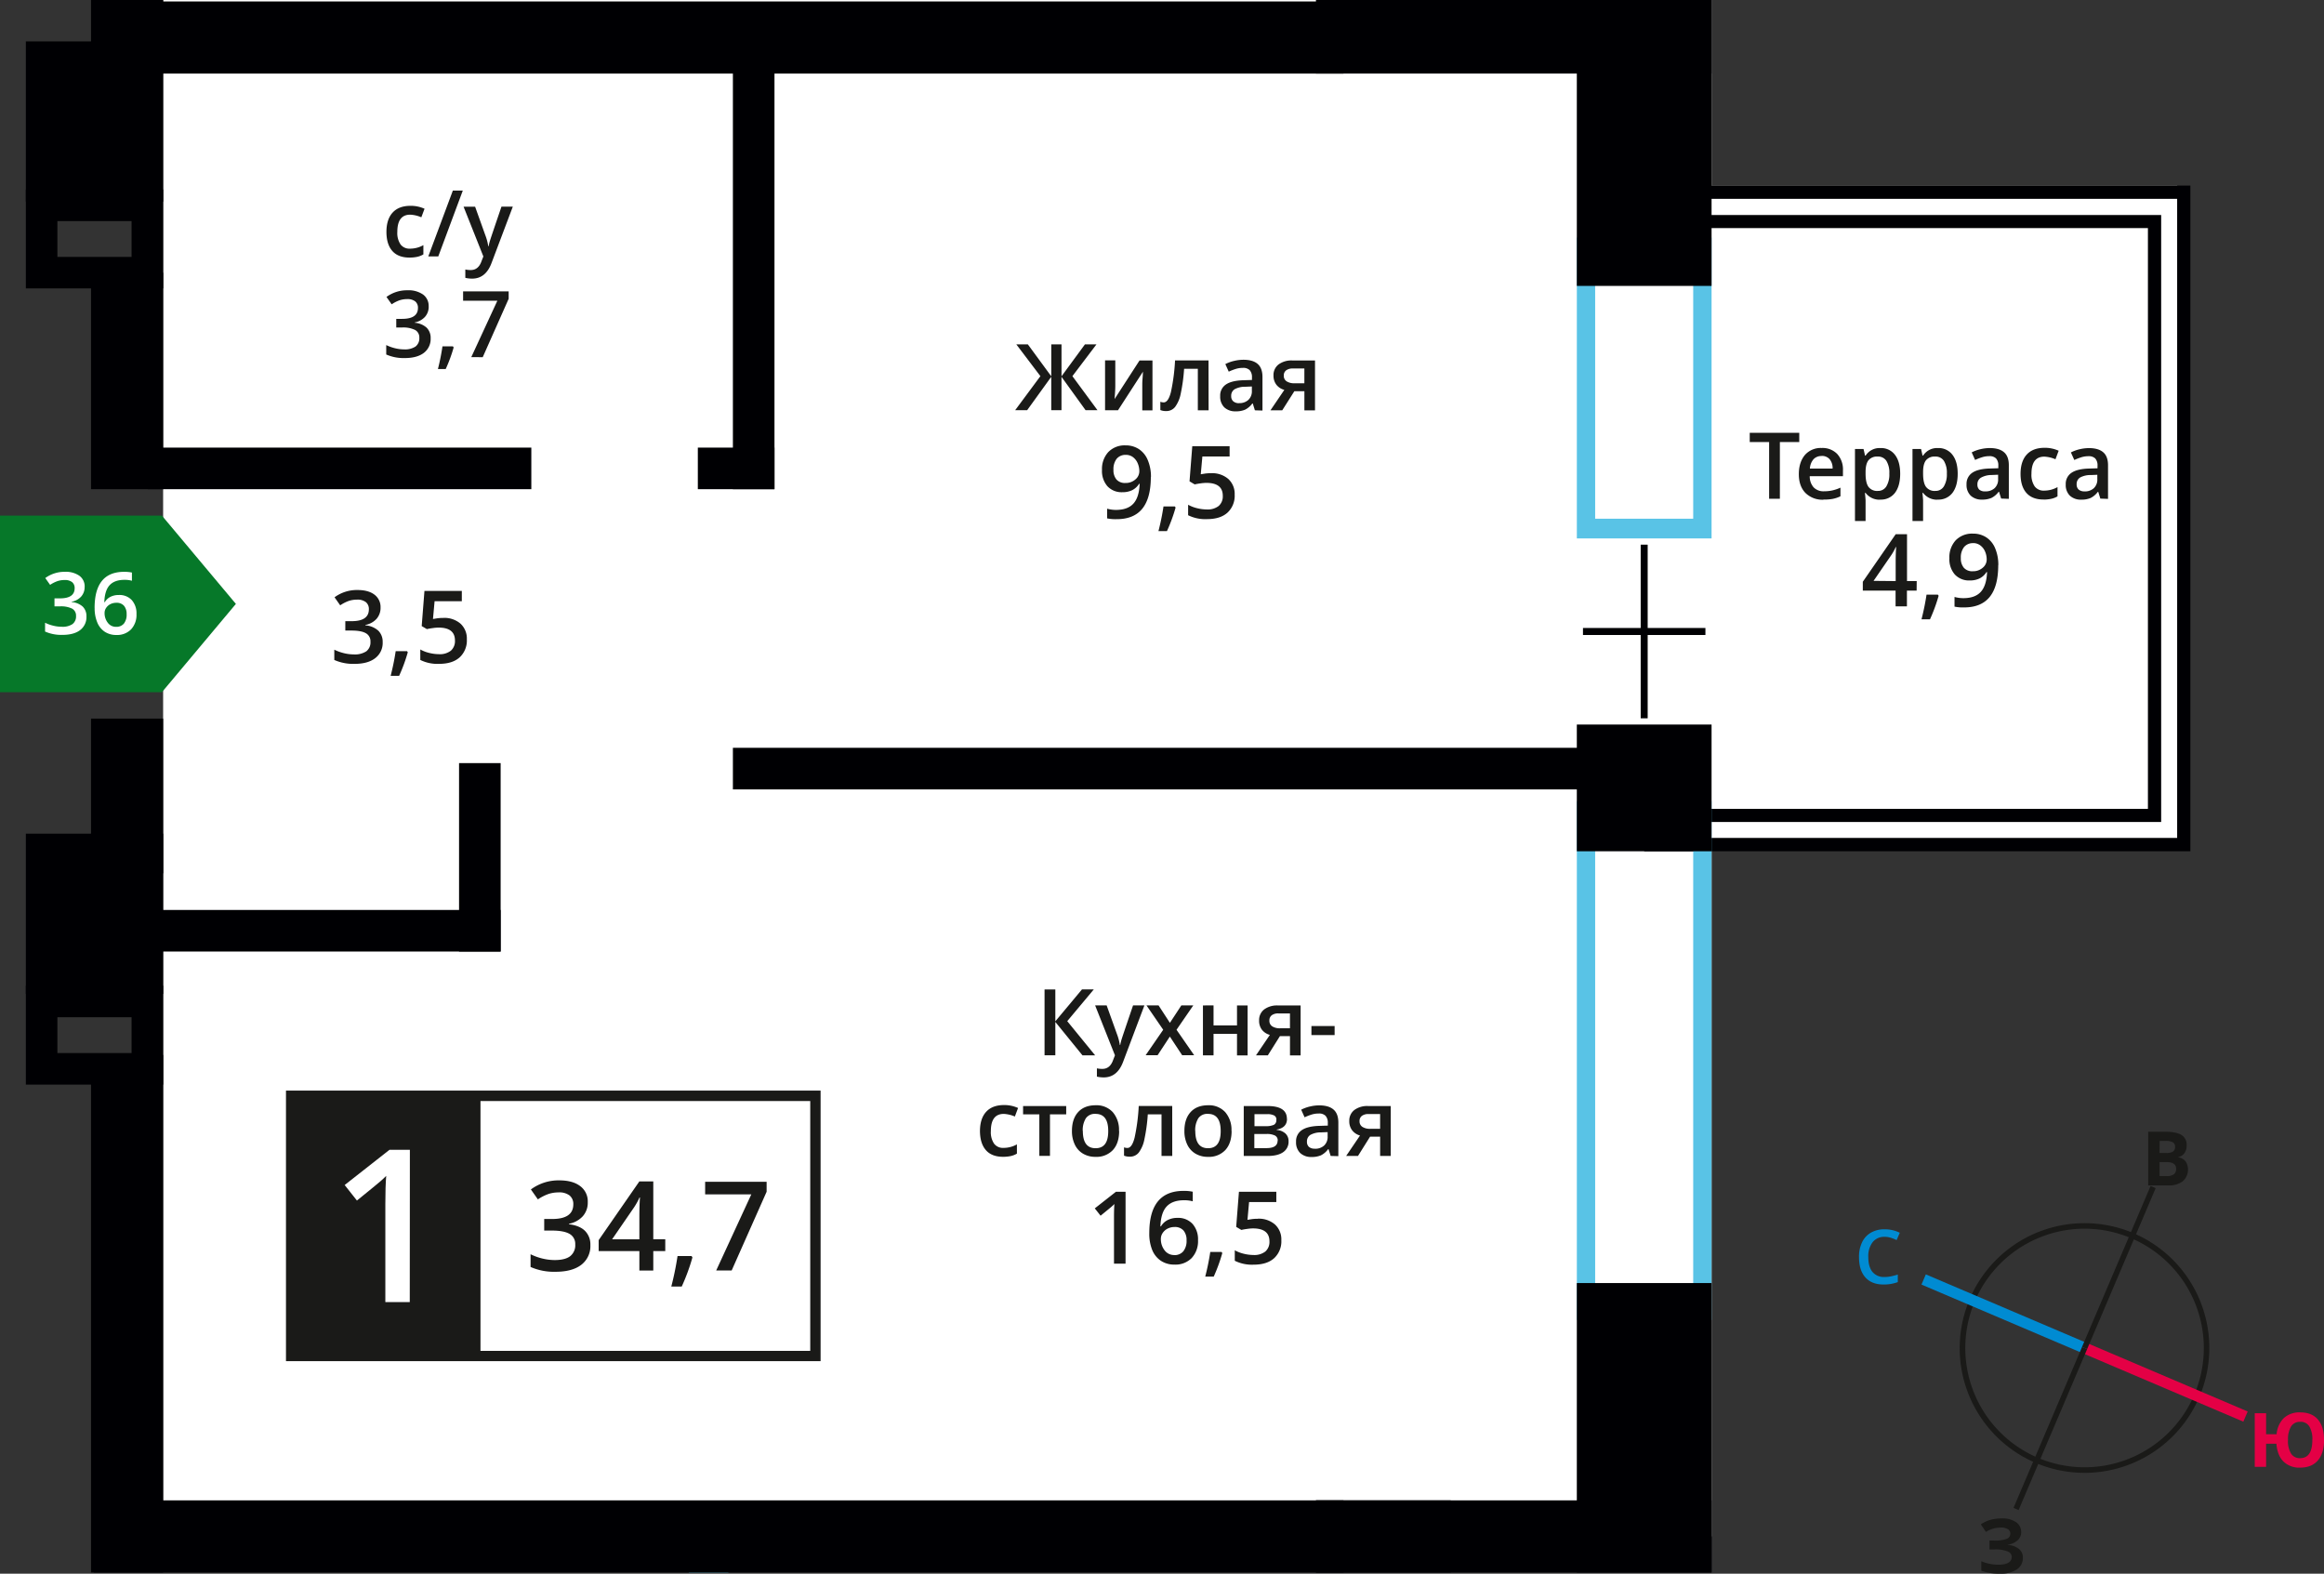 <svg xmlns="http://www.w3.org/2000/svg" viewBox="0 0 1024 693.32"><rect x="0" y="0" width="1024" height="693.32" fill="#333333" stroke="none"/><title>P17_s2_f1_36</title><polygon points="71.88 0 754.15 0 754.15 81.82 959.33 81.82 959.33 369.25 754.15 369.25 754.15 676.9 71.88 676.9 71.88 0" style="fill:#fff;fill-rule:evenodd"/><path d="M278.63-25.35H62.46v7.12H291.54V-299.87H62.46v7.12h222v267.4Zm-222-5.79h222V-287h-222v-18.71H297.33V-12.44H56.67Z" transform="translate(667.79 387.48)" style="fill:#000003;fill-rule:evenodd"/><rect x="303.49" y="676.9" width="17.46" height="15.89" style="fill:#59c3e6"/><path d="M35.07-274.13v115.19H78.27V-274.13ZM27-150.27V-282.81H86.36v132.54Z" transform="translate(667.79 387.48)" style="fill:#59c3e6;fill-rule:evenodd"/><path d="M35.07-25.87V185.39H78.27V-25.87ZM27,194.06V-34.54H86.36v228.6Z" transform="translate(667.79 387.48)" style="fill:#59c3e6;fill-rule:evenodd"/><rect x="579.84" width="174.31" height="32.41" style="fill:#000003"/><rect x="579.84" y="661.01" width="174.31" height="31.78" style="fill:#000003"/><rect x="694.78" width="59.37" height="125.96" style="fill:#000003"/><rect x="579.84" y="661.01" width="59.37" height="31.78" style="fill:#000003"/><rect x="694.78" y="319.21" width="59.37" height="55.83" style="fill:#000003"/><rect x="694.78" y="565.27" width="59.37" height="127.52" style="fill:#000003"/><rect x="41.35" y="661.01" width="550.61" height="31.78" style="fill:#000003"/><rect x="41.35" y="0.64" width="550.61" height="31.78" style="fill:#000003"/><rect x="40.1" y="316.6" width="31.78" height="68.15" style="fill:#000003"/><rect x="40.1" y="464.8" width="31.78" height="227.98" style="fill:#000003"/><rect x="40.1" y="120.14" width="31.78" height="95.38" style="fill:#000003"/><rect x="40.1" width="31.78" height="18.43" style="fill:#000003"/><path d="M-642.5,60.69V76.47h32.68V60.69Zm-13.9,22.73V46.79h60.49V90.37H-656.4Z" transform="translate(667.79 387.48)" style="fill:#000003"/><path d="M-642.5-290.08v15.79h32.68v-15.79Zm-13.9,22.74V-304h60.49v43.59H-656.4Z" transform="translate(667.79 387.48)" style="fill:#000003"/><rect x="322.93" y="23.4" width="18.32" height="192.12" style="fill:#000003"/><rect x="202.27" y="336.2" width="18.32" height="83.02" style="fill:#000003"/><rect x="322.93" y="329.46" width="382.29" height="18.33" style="fill:#000003"/><rect x="57.43" y="400.9" width="163.16" height="18.32" style="fill:#000003"/><rect x="307.48" y="197.2" width="33.77" height="18.32" style="fill:#000003"/><rect x="65.16" y="197.2" width="168.95" height="18.32" style="fill:#000003"/><polygon points="11.39 426.62 11.39 367.29 71.88 367.29 71.88 437.88 11.39 437.88 11.39 426.62" style="fill:#000003"/><polygon points="11.39 77.57 11.39 18.23 71.88 18.23 71.88 88.82 11.39 88.82 11.39 77.57" style="fill:#000003"/><rect x="128.3" y="482.8" width="231" height="114.64" style="fill:#fff"/><path d="M-310.78,97.6H-537.22V207.67h226.44ZM-539.5,93h233.28v119.2H-541.78V93Z" transform="translate(667.79 387.48)" style="fill:#1a1a18"/><path d="M-352.22,172.25l15.48-33.54h-20.35v-5.54H-330v4.39l-15.4,34.68Zm-10.47-5.74a90.31,90.31,0,0,1-4.71,12.81H-372a132.49,132.49,0,0,0,2.75-13.43h6.18Zm-23.38-8v-9.83c0-3.5.09-6.36.26-8.6H-386a30.53,30.53,0,0,1-2.36,4.29l-9.72,14.14Zm11.41,5.21h-5.28v8.55h-6.13V163.7H-404v-4.83L-386.07,133h6.13V158.5h5.28Zm-34.15-21.58a9,9,0,0,1-2.17,6.19,10.94,10.94,0,0,1-6.11,3.34v.21q4.71.59,7.07,2.93a8.39,8.39,0,0,1,2.36,6.23,10.34,10.34,0,0,1-4,8.71q-4,3.07-11.35,3.07a25.47,25.47,0,0,1-11-2.12v-5.6a25.25,25.25,0,0,0,5.27,1.9,23,23,0,0,0,5.36.66q4.55,0,6.8-1.69a6.09,6.09,0,0,0,2.25-5.22,5,5,0,0,0-2.49-4.61q-2.49-1.46-7.82-1.47H-428v-5.1h3.45q9.37,0,9.37-6.47a4.81,4.81,0,0,0-1.64-3.89,7.4,7.4,0,0,0-4.82-1.36,14.56,14.56,0,0,0-4.28.63,20.29,20.29,0,0,0-4.87,2.45l-3.08-4.38a20.52,20.52,0,0,1,12.5-4q5.92,0,9.24,2.54A8.34,8.34,0,0,1-408.81,142.12Z" transform="translate(667.79 387.48)" style="fill:#1a1a18"/><rect x="128.3" y="482.8" width="81.49" height="114.63" style="fill:#1a1a18"/><path d="M-459.94,97.25h-77.63V208h77.63Zm-79.56-3.86h83.42v118.5h-85.35V93.39Z" transform="translate(667.79 387.48)" style="fill:#1a1a18"/><path d="M-487.24,186.18H-498V142.86q0-7.75.38-12.29c-.7.72-1.57,1.53-2.6,2.43s-4.45,3.7-10.3,8.44l-5.4-6.84,19.73-15.5h9Z" transform="translate(667.79 387.48)" style="fill:#fff"/><path d="M-113.56,149.44A10.86,10.86,0,0,1-106,152a8.89,8.89,0,0,1,2.79,6.92,10.1,10.1,0,0,1-3.17,7.92q-3.17,2.85-9,2.85a17,17,0,0,1-8.34-1.72v-4.62a15.39,15.39,0,0,0,4,1.54,18.25,18.25,0,0,0,4.23.54,7.85,7.85,0,0,0,5.24-1.54,5.59,5.59,0,0,0,1.8-4.5q0-5.66-7.24-5.67a18,18,0,0,0-2.51.21,26.19,26.19,0,0,0-2.62.46l-2.28-1.34,1.21-15.48h16.47v4.53h-12l-.71,7.84,1.85-.3a18.22,18.22,0,0,1,2.68-.17m-15.63,15.13A73,73,0,0,1-133,174.95h-3.74a107.3,107.3,0,0,0,2.22-10.87h5Zm-21.16.88a5,5,0,0,0,4-1.69,7.3,7.3,0,0,0,1.42-4.83,6.4,6.4,0,0,0-1.33-4.3,5,5,0,0,0-4-1.56,6.64,6.64,0,0,0-3,.7,5.63,5.63,0,0,0-2.19,1.93,4.54,4.54,0,0,0-.8,2.51,8,8,0,0,0,1.66,5.15A5.18,5.18,0,0,0-150.34,165.45Zm-11-9.71q0-18.59,15.14-18.59a18.76,18.76,0,0,1,4,.37v4.23a13.81,13.81,0,0,0-3.82-.47q-5.09,0-7.65,2.73t-2.77,8.76h.26a7,7,0,0,1,2.86-2.72,9.2,9.2,0,0,1,4.33-1,8.59,8.59,0,0,1,6.71,2.65,10.22,10.22,0,0,1,2.41,7.16,10.88,10.88,0,0,1-2.79,7.88,10,10,0,0,1-7.59,2.89,10.62,10.62,0,0,1-5.92-1.64,10.47,10.47,0,0,1-3.87-4.77A18.91,18.91,0,0,1-161.39,155.74Zm-10.46,13.49h-5.09V148.77c0-2.44.06-4.38.18-5.8-.33.34-.74.72-1.23,1.15s-2.1,1.74-4.86,4l-2.55-3.23,9.32-7.32h4.24Zm103.1-62.76A2.83,2.83,0,0,0-67.47,109a6.15,6.15,0,0,0,3.43.84h4.35v-6.51h-5.08a4.71,4.71,0,0,0-2.95.81A2.78,2.78,0,0,0-68.75,106.47Zm-.68,15.29h-5.22l6.11-9A6.59,6.59,0,0,1-72,110.5a6.45,6.45,0,0,1-1.27-4.07,5.87,5.87,0,0,1,2.22-4.87A9.51,9.51,0,0,1-65,99.8h10v22h-4.68V113.3h-4.43Zm-19-3.17a5.78,5.78,0,0,0,4.08-1.42,5.17,5.17,0,0,0,1.54-4v-1.91l-2.82.12a9.54,9.54,0,0,0-4.79,1.11,3.34,3.34,0,0,0-1.5,3,2.94,2.94,0,0,0,.87,2.28A3.76,3.76,0,0,0-88.47,118.59Zm6.95,3.17-.93-3h-.16a8.94,8.94,0,0,1-3.2,2.73,10.12,10.12,0,0,1-4.13.73,7,7,0,0,1-5-1.75,6.53,6.53,0,0,1-1.82-4.95,5.81,5.81,0,0,1,2.52-5.12q2.52-1.73,7.68-1.89l3.79-.12v-1.17a4.47,4.47,0,0,0-1-3.15,4,4,0,0,0-3-1,10.53,10.53,0,0,0-3.23.49,25.2,25.2,0,0,0-3,1.17l-1.5-3.34a16.08,16.08,0,0,1,3.91-1.42,17.9,17.9,0,0,1,4-.49q4.2,0,6.32,1.83c1.42,1.21,2.14,3.13,2.14,5.74v14.8Zm-23.9-15.93a2,2,0,0,0-1-1.9,6.3,6.3,0,0,0-3-.58h-5.66v5.29h5a8.34,8.34,0,0,0,3.56-.6A2.24,2.24,0,0,0-105.43,105.82Zm.58,9.18a2.36,2.36,0,0,0-1.23-2.25,8.06,8.06,0,0,0-3.7-.67h-5.38v6.22h5.5Q-104.85,118.3-104.85,115Zm4.09-9.58c0,2.6-1.52,4.16-4.55,4.71v.16a6.49,6.49,0,0,1,3.89,1.6,4.53,4.53,0,0,1,1.35,3.4,5.5,5.5,0,0,1-2.37,4.79c-1.58,1.12-3.88,1.68-6.9,1.68h-10.48v-22h10.45Q-100.76,99.8-100.76,105.42Zm-40.41,5.32q0,7.61,5.62,7.61t5.57-7.61q0-7.52-5.6-7.52a4.78,4.78,0,0,0-4.26,1.94A9.9,9.9,0,0,0-141.16,110.74Zm16,0q0,5.39-2.76,8.41a9.91,9.91,0,0,1-7.69,3,10.51,10.51,0,0,1-5.44-1.39,9.17,9.17,0,0,1-3.64-4,13.62,13.62,0,0,1-1.27-6q0-5.34,2.74-8.34t7.73-3a9.68,9.68,0,0,1,7.55,3.07A11.87,11.87,0,0,1-125.18,110.74Zm-26.15,11H-156v-18.3h-6.05a76.15,76.15,0,0,1-1.5,11,14.31,14.31,0,0,1-2.46,5.8,4.88,4.88,0,0,1-3.95,1.83,6.62,6.62,0,0,1-2.56-.44V118a4.2,4.2,0,0,0,1.47.28c1.36,0,2.41-1.52,3.19-4.55a86,86,0,0,0,1.82-13.95h14.75Zm-39.4-11q0,7.61,5.62,7.61t5.57-7.61q0-7.52-5.6-7.52a4.78,4.78,0,0,0-4.26,1.94A9.9,9.9,0,0,0-190.72,110.74Zm16,0q0,5.39-2.76,8.41a9.91,9.91,0,0,1-7.69,3,10.51,10.51,0,0,1-5.44-1.39,9.16,9.16,0,0,1-3.64-4,13.61,13.61,0,0,1-1.27-6q0-5.34,2.74-8.34t7.73-3a9.68,9.68,0,0,1,7.55,3.07A11.87,11.87,0,0,1-174.74,110.74ZM-198,99.8v3.66h-7.15v18.3h-4.69v-18.3H-217V99.8Zm-27.8,22.37q-5,0-7.57-2.92T-236,110.9q0-5.55,2.71-8.53t7.83-3a14.69,14.69,0,0,1,6.25,1.29l-1.41,3.76a14.16,14.16,0,0,0-4.89-1.15q-5.69,0-5.69,7.57a9,9,0,0,0,1.42,5.54,4.9,4.9,0,0,0,4.16,1.86,11.91,11.91,0,0,0,5.9-1.55v4.08a9.1,9.1,0,0,1-2.67,1.06A16.12,16.12,0,0,1-225.84,122.17ZM-89.95,68.55v-4h10.22v4Zm-18.52-6.38a2.83,2.83,0,0,0,1.28,2.54,6.15,6.15,0,0,0,3.43.84h4.35V59h-5.08a4.71,4.71,0,0,0-2.95.81A2.77,2.77,0,0,0-108.47,62.16Zm-.68,15.29h-5.22l6.11-9a6.58,6.58,0,0,1-3.5-2.27A6.45,6.45,0,0,1-113,62.12a5.87,5.87,0,0,1,2.22-4.87,9.53,9.53,0,0,1,6.07-1.76h10v22H-99.4V69h-4.43Zm-23.93-22v8.83h10.34V55.49h4.67v22h-4.67V68h-10.34v9.48h-4.67v-22Zm-22.18,10.74-7.37-10.74h5.32l5,7.69,5.05-7.69H-142l-7.39,10.74,7.77,11.22h-5.29l-5.42-8.22-5.4,8.22H-163Zm-30-10.74h5.08l4.47,12.45a23.53,23.53,0,0,1,1.35,5h.16a21,21,0,0,1,.66-2.65q.48-1.55,5-14.8h5l-9.39,24.88q-2.56,6.84-8.54,6.85a13.59,13.59,0,0,1-3-.34V83.2a11.18,11.18,0,0,0,2.4.24q3.38,0,4.74-3.91l.81-2.07Zm0,22h-5.58l-11.95-14.71V77.45h-4.75v-29h4.75V62.48l11.75-14.07h5.21l-11.71,14Z" transform="translate(667.79 387.48)" style="fill:#1a1a18"/><path d="M-460.13-230.15-448.64-255h-15.1v-4.11h20.08v3.26l-11.43,25.74Zm-7.77-4.26a67.1,67.1,0,0,1-3.5,9.51h-3.43a98.21,98.21,0,0,0,2-10h4.59Zm-11-18.1a6.7,6.7,0,0,1-1.61,4.6,8.13,8.13,0,0,1-4.53,2.48v.15a8.78,8.78,0,0,1,5.25,2.18,6.24,6.24,0,0,1,1.75,4.62,7.68,7.68,0,0,1-3,6.47q-3,2.28-8.42,2.28a19,19,0,0,1-8.15-1.57v-4.16a18.69,18.69,0,0,0,3.91,1.41,17,17,0,0,0,4,.5,8.37,8.37,0,0,0,5-1.26,4.52,4.52,0,0,0,1.67-3.87,3.69,3.69,0,0,0-1.84-3.42,11.84,11.84,0,0,0-5.8-1.09h-2.52V-247h2.56q7,0,7-4.81a3.56,3.56,0,0,0-1.21-2.89,5.48,5.48,0,0,0-3.58-1,10.75,10.75,0,0,0-3.18.47,14.93,14.93,0,0,0-3.61,1.82l-2.29-3.25a15.22,15.22,0,0,1,9.27-2.93,11.09,11.09,0,0,1,6.86,1.88A6.19,6.19,0,0,1-478.91-252.51Zm15.37-43.91h5.08L-454-284a23.53,23.53,0,0,1,1.35,5h.16a20.92,20.92,0,0,1,.66-2.65q.48-1.56,5-14.8h5l-9.39,24.87q-2.56,6.84-8.54,6.85a13.45,13.45,0,0,1-3-.34v-3.68a11,11,0,0,0,2.4.24q3.38,0,4.74-3.91l.81-2.07Zm-.35-7.08-10.8,29h-4.4l10.82-29ZM-487.36-274q-5,0-7.57-2.92t-2.59-8.35q0-5.55,2.71-8.53t7.83-3a14.69,14.69,0,0,1,6.25,1.29l-1.41,3.76a14.16,14.16,0,0,0-4.89-1.15q-5.69,0-5.69,7.57a9,9,0,0,0,1.42,5.54,4.9,4.9,0,0,0,4.16,1.86,11.91,11.91,0,0,0,5.9-1.55v4.08a9.1,9.1,0,0,1-2.67,1.06A16.12,16.12,0,0,1-487.36-274Z" transform="translate(667.79 387.48)" style="fill:#1a1a18"/><path d="M-472.47-115.25a10.85,10.85,0,0,1,7.59,2.54,8.88,8.88,0,0,1,2.79,6.92,10.1,10.1,0,0,1-3.17,7.92q-3.17,2.85-9,2.86a17,17,0,0,1-8.34-1.72v-4.62a15.3,15.3,0,0,0,4,1.54,18.37,18.37,0,0,0,4.23.54,7.86,7.86,0,0,0,5.24-1.54,5.59,5.59,0,0,0,1.8-4.5q0-5.67-7.24-5.67a18.08,18.08,0,0,0-2.51.21,26,26,0,0,0-2.62.46l-2.28-1.34,1.21-15.48h16.47v4.52h-12l-.71,7.84,1.85-.3a18.65,18.65,0,0,1,2.68-.17m-15.63,15.13a73,73,0,0,1-3.81,10.37h-3.74a107.47,107.47,0,0,0,2.22-10.87h5Zm-12-19.74a7.32,7.32,0,0,1-1.75,5,8.86,8.86,0,0,1-4.95,2.7v.17a9.56,9.56,0,0,1,5.72,2.37,6.8,6.8,0,0,1,1.91,5,8.37,8.37,0,0,1-3.23,7.05Q-505.64-95-511.6-95a20.58,20.58,0,0,1-8.89-1.72v-4.53a20.44,20.44,0,0,0,4.27,1.54,18.47,18.47,0,0,0,4.34.54,9.13,9.13,0,0,0,5.5-1.37,4.93,4.93,0,0,0,1.82-4.22,4,4,0,0,0-2-3.73q-2-1.18-6.33-1.19h-2.75v-4.13h2.79q7.59,0,7.59-5.24a3.88,3.88,0,0,0-1.32-3.15,6,6,0,0,0-3.9-1.1,11.85,11.85,0,0,0-3.47.51,16.39,16.39,0,0,0-3.94,2l-2.49-3.55a16.59,16.59,0,0,1,10.11-3.2q4.79,0,7.48,2.05A6.76,6.76,0,0,1-500.11-119.85Z" transform="translate(667.79 387.48)" style="fill:#1a1a18"/><rect x="697.49" y="276.67" width="53.95" height="3.09" style="fill:#000003"/><rect x="722.92" y="239.96" width="3.08" height="76.5" style="fill:#000003"/><path d="M-134.16-179a10.86,10.86,0,0,1,7.59,2.54,8.89,8.89,0,0,1,2.8,6.92,10.1,10.1,0,0,1-3.17,7.92q-3.17,2.85-9,2.85a17,17,0,0,1-8.34-1.72v-4.62a15.41,15.41,0,0,0,4,1.54,18.23,18.23,0,0,0,4.23.54,7.86,7.86,0,0,0,5.24-1.54,5.59,5.59,0,0,0,1.8-4.5q0-5.66-7.24-5.67a18.55,18.55,0,0,0-2.51.21q-1.5.2-2.62.46l-2.28-1.35,1.21-15.47H-126v4.52h-12l-.71,7.84,1.85-.3a18,18,0,0,1,2.68-.17m-15.62,15.14a73,73,0,0,1-3.81,10.37h-3.74a107.56,107.56,0,0,0,2.22-10.87h5Zm-21.91-23.21a5,5,0,0,0-4.06,1.72,7.45,7.45,0,0,0-1.41,4.84,6.37,6.37,0,0,0,1.31,4.26,4.92,4.92,0,0,0,4,1.55,6.34,6.34,0,0,0,4.34-1.54,4.66,4.66,0,0,0,1.75-3.6,8.81,8.81,0,0,0-.75-3.61,6.5,6.5,0,0,0-2.09-2.66A5.11,5.11,0,0,0-171.7-187.08Zm11,9.71q0,9.36-3.77,14t-11.35,4.61a17.46,17.46,0,0,1-4.14-.35v-4.27a14.31,14.31,0,0,0,3.88.54q5.16,0,7.69-2.77t2.77-8.72h-.26a7.6,7.6,0,0,1-3.09,2.82,9.69,9.69,0,0,1-4.24.87,8.53,8.53,0,0,1-6.61-2.62,10.21,10.21,0,0,1-2.4-7.19,11,11,0,0,1,2.79-7.89,10,10,0,0,1,7.59-2.93,10.48,10.48,0,0,1,5.89,1.65,10.57,10.57,0,0,1,3.88,4.78A18.71,18.71,0,0,1-160.65-177.36ZM-102.13-222a2.84,2.84,0,0,0,1.28,2.54,6.16,6.16,0,0,0,3.44.84h4.35v-6.51h-5.08a4.72,4.72,0,0,0-2.95.81A2.77,2.77,0,0,0-102.13-222Zm-.68,15.29H-108l6.11-9a6.58,6.58,0,0,1-3.5-2.27,6.44,6.44,0,0,1-1.27-4.06,5.86,5.86,0,0,1,2.22-4.87,9.51,9.51,0,0,1,6.07-1.76h10v22h-4.68v-8.46h-4.42Zm-19-3.17a5.76,5.76,0,0,0,4.08-1.42,5.17,5.17,0,0,0,1.54-4v-1.91l-2.82.12a9.56,9.56,0,0,0-4.79,1.1,3.34,3.34,0,0,0-1.5,3,2.94,2.94,0,0,0,.87,2.28A3.77,3.77,0,0,0-121.85-209.85Zm6.95,3.17-.93-3H-116a8.94,8.94,0,0,1-3.2,2.73,10.15,10.15,0,0,1-4.13.72,7,7,0,0,1-5-1.75,6.54,6.54,0,0,1-1.82-4.95,5.8,5.8,0,0,1,2.52-5.12q2.52-1.73,7.68-1.88l3.8-.12v-1.17a4.48,4.48,0,0,0-1-3.15,4,4,0,0,0-3-1,10.45,10.45,0,0,0-3.23.49,25.27,25.27,0,0,0-3,1.17l-1.5-3.33a16.06,16.06,0,0,1,3.91-1.42,18,18,0,0,1,4-.49q4.2,0,6.32,1.83t2.13,5.74v14.8Zm-20.4,0H-140V-225h-6.05a76.12,76.12,0,0,1-1.5,11,14.3,14.3,0,0,1-2.46,5.79,4.87,4.87,0,0,1-3.95,1.83,6.61,6.61,0,0,1-2.56-.44v-3.66a4.19,4.19,0,0,0,1.47.28c1.36,0,2.41-1.52,3.19-4.55a86.22,86.22,0,0,0,1.82-13.95h14.75Zm-41.11-22v11.26c0,1.31-.11,3.24-.32,5.78l11-17h5.7v22h-4.49v-11.06c0-.61,0-1.59.12-3s.14-2.36.18-3l-11,17h-5.7v-22Zm-33,6.95-10.61-14h5.08l10.32,14.06v-14.06h4.51v14.06l10.32-14.06h5.08l-10.6,14,11.05,15h-5.24l-10.62-14.71v14.71h-4.51v-14.71l-10.62,14.71h-5.28Z" transform="translate(667.79 387.48)" style="fill:#1a1a18"/><path d="M201.66-148.18a5,5,0,0,0-4.06,1.72,7.45,7.45,0,0,0-1.41,4.84,6.37,6.37,0,0,0,1.31,4.26,4.91,4.91,0,0,0,4,1.55,6.35,6.35,0,0,0,4.34-1.54,4.66,4.66,0,0,0,1.75-3.6,8.8,8.8,0,0,0-.75-3.61,6.48,6.48,0,0,0-2.09-2.65,5.11,5.11,0,0,0-3.08-1m11,9.72q0,9.36-3.77,14t-11.35,4.62a17.29,17.29,0,0,1-4.14-.35v-4.27a14.36,14.36,0,0,0,3.88.54q5.16,0,7.69-2.77t2.77-8.71h-.26a7.62,7.62,0,0,1-3.09,2.81,9.71,9.71,0,0,1-4.24.87,8.53,8.53,0,0,1-6.61-2.62,10.21,10.21,0,0,1-2.4-7.19,11,11,0,0,1,2.79-7.89,10,10,0,0,1,7.59-2.93,10.47,10.47,0,0,1,5.89,1.65,10.57,10.57,0,0,1,3.88,4.77A18.72,18.72,0,0,1,212.71-138.46ZM186.41-125a73,73,0,0,1-3.81,10.37h-3.74a107.57,107.57,0,0,0,2.22-10.87h5Zm-18.93-6.48v-8c0-2.83.07-5.15.21-7h-.17a24.58,24.58,0,0,1-1.91,3.47l-7.87,11.44Zm9.23,4.21h-4.27v6.92h-5v-6.92H153v-3.91l14.48-20.93h5v20.63h4.27Zm74-43.71a5.76,5.76,0,0,0,4.08-1.42,5.17,5.17,0,0,0,1.54-4v-1.91l-2.82.12a9.52,9.52,0,0,0-4.79,1.1,3.34,3.34,0,0,0-1.5,3,2.94,2.94,0,0,0,.87,2.28A3.76,3.76,0,0,0,250.74-171Zm6.95,3.17-.93-3h-.16a8.94,8.94,0,0,1-3.2,2.73,10.13,10.13,0,0,1-4.13.73,7,7,0,0,1-5-1.75,6.53,6.53,0,0,1-1.82-4.95,5.81,5.81,0,0,1,2.52-5.12q2.52-1.73,7.68-1.88l3.8-.12v-1.17a4.47,4.47,0,0,0-1-3.15,4,4,0,0,0-3-1,10.49,10.49,0,0,0-3.23.5,25.19,25.19,0,0,0-3,1.17l-1.5-3.33a16.23,16.23,0,0,1,3.91-1.42,18,18,0,0,1,4-.49q4.2,0,6.32,1.83c1.42,1.21,2.13,3.13,2.13,5.74v14.8Zm-25,.41q-5,0-7.57-2.91t-2.59-8.35q0-5.55,2.71-8.53t7.83-3a14.67,14.67,0,0,1,6.26,1.29l-1.41,3.76a14.18,14.18,0,0,0-4.89-1.16q-5.69,0-5.69,7.57a9.06,9.06,0,0,0,1.42,5.54,4.91,4.91,0,0,0,4.16,1.86,11.93,11.93,0,0,0,5.9-1.55v4.08a9.06,9.06,0,0,1-2.67,1.06A16.16,16.16,0,0,1,232.66-167.38ZM207-171a5.76,5.76,0,0,0,4.08-1.42,5.17,5.17,0,0,0,1.54-4v-1.91l-2.82.12A9.52,9.52,0,0,0,205-177a3.34,3.34,0,0,0-1.5,3,2.94,2.94,0,0,0,.87,2.28A3.76,3.76,0,0,0,207-171Zm6.95,3.17-.93-3h-.16a8.94,8.94,0,0,1-3.2,2.73,10.13,10.13,0,0,1-4.13.73,7,7,0,0,1-5-1.75,6.53,6.53,0,0,1-1.82-4.95,5.81,5.81,0,0,1,2.52-5.12q2.52-1.73,7.68-1.88l3.8-.12v-1.17a4.47,4.47,0,0,0-1-3.15,4,4,0,0,0-3-1,10.49,10.49,0,0,0-3.23.5,25.2,25.2,0,0,0-3,1.17l-1.5-3.33a16.23,16.23,0,0,1,3.91-1.42,18,18,0,0,1,4-.49q4.2,0,6.32,1.83c1.42,1.21,2.13,3.13,2.13,5.74v14.8ZM184.9-186.33a4.84,4.84,0,0,0-4.06,1.63q-1.28,1.63-1.28,5.2v.69c0,2.68.42,4.61,1.27,5.81a4.72,4.72,0,0,0,4.15,1.8,4.22,4.22,0,0,0,3.74-2,10.24,10.24,0,0,0,1.31-5.66,9.93,9.93,0,0,0-1.3-5.58A4.33,4.33,0,0,0,184.9-186.33Zm1.13,19a7.69,7.69,0,0,1-6.47-3h-.28q.28,2.77.28,3.38v9h-4.67v-31.72h3.77c.11.41.33,1.39.66,2.93h.24a7.3,7.3,0,0,1,6.55-3.34,7.62,7.62,0,0,1,6.41,3q2.3,3,2.29,8.36t-2.33,8.41A7.68,7.68,0,0,1,186-167.38Zm-26.47-19a4.84,4.84,0,0,0-4.06,1.63q-1.28,1.63-1.28,5.2v.69c0,2.68.42,4.61,1.27,5.81a4.72,4.72,0,0,0,4.15,1.8,4.22,4.22,0,0,0,3.74-2,10.24,10.24,0,0,0,1.31-5.66,9.93,9.93,0,0,0-1.3-5.58A4.33,4.33,0,0,0,159.57-186.33Zm1.13,19a7.69,7.69,0,0,1-6.47-3h-.28q.28,2.77.28,3.38v9h-4.67v-31.72h3.77c.11.41.33,1.39.66,2.93h.24a7.3,7.3,0,0,1,6.55-3.34,7.62,7.62,0,0,1,6.41,3q2.3,3,2.29,8.36t-2.33,8.41A7.68,7.68,0,0,1,160.7-167.38Zm-25.84-19.24a4.69,4.69,0,0,0-3.56,1.41,6.77,6.77,0,0,0-1.6,4.12h10a6.1,6.1,0,0,0-1.31-4.13A4.48,4.48,0,0,0,134.86-186.61Zm.85,19.24a10.62,10.62,0,0,1-8-3q-2.89-3-2.89-8.24t2.68-8.46a9.26,9.26,0,0,1,7.37-3.08,9,9,0,0,1,6.87,2.64,10.11,10.11,0,0,1,2.52,7.28v2.52H129.62a7.19,7.19,0,0,0,1.72,4.91,6,6,0,0,0,4.59,1.72,16.89,16.89,0,0,0,3.62-.37,18.72,18.72,0,0,0,3.6-1.22v3.8a14.33,14.33,0,0,1-3.45,1.15A21.28,21.28,0,0,1,135.72-167.38Zm-19.24-.41h-4.74v-25h-8.54v-4.07H125v4.07h-8.54Z" transform="translate(667.79 387.48)" style="fill:#1a1a18"/><polygon points="71.35 227.16 71.35 227.17 87.64 246.61 103.94 266.06 87.64 285.52 71.35 304.95 71.35 304.97 71.33 304.97 0 304.97 0 227.16 71.33 227.16 71.35 227.16" style="fill:#067829;fill-rule:evenodd"/><path d="M-616.64-111.32a4.26,4.26,0,0,0,3.46-1.45A6.25,6.25,0,0,0-612-116.9a5.5,5.5,0,0,0-1.14-3.68,4.26,4.26,0,0,0-3.42-1.33,5.71,5.71,0,0,0-2.6.6,4.87,4.87,0,0,0-1.87,1.65,3.89,3.89,0,0,0-.68,2.15,6.88,6.88,0,0,0,1.42,4.4,4.43,4.43,0,0,0,3.63,1.79m-9.45-8.32q0-15.91,13-15.91a16.27,16.27,0,0,1,3.45.31v3.62a11.74,11.74,0,0,0-3.26-.4q-4.36,0-6.54,2.33t-2.37,7.5h.22a6,6,0,0,1,2.45-2.33,7.89,7.89,0,0,1,3.71-.82,7.36,7.36,0,0,1,5.74,2.26,8.76,8.76,0,0,1,2.06,6.13,9.33,9.33,0,0,1-2.39,6.75,8.59,8.59,0,0,1-6.5,2.47,9.08,9.08,0,0,1-5.06-1.4,8.94,8.94,0,0,1-3.31-4.08A16.16,16.16,0,0,1-626.09-119.63Zm-4.39-9.33a6.26,6.26,0,0,1-1.5,4.29,7.56,7.56,0,0,1-4.23,2.31v.15a8.18,8.18,0,0,1,4.9,2,5.82,5.82,0,0,1,1.63,4.32,7.16,7.16,0,0,1-2.76,6q-2.76,2.13-7.86,2.13a17.66,17.66,0,0,1-7.61-1.47v-3.88a17.27,17.27,0,0,0,3.65,1.31,15.83,15.83,0,0,0,3.72.46,7.82,7.82,0,0,0,4.71-1.17,4.23,4.23,0,0,0,1.56-3.61,3.44,3.44,0,0,0-1.72-3.2,11.05,11.05,0,0,0-5.42-1h-2.35v-3.53h2.39q6.49,0,6.49-4.49A3.32,3.32,0,0,0-636-131a5.11,5.11,0,0,0-3.34-.94,10.1,10.1,0,0,0-3,.44,14.08,14.08,0,0,0-3.37,1.69l-2.13-3a14.21,14.21,0,0,1,8.66-2.74,10.34,10.34,0,0,1,6.4,1.76A5.78,5.78,0,0,1-630.48-129Z" transform="translate(667.79 387.48)" style="fill:#fff"/><path d="M231.08,157.66a52.55,52.55,0,1,0,40.22.4,52.38,52.38,0,0,0-40.22-.4m-31,27.2a55,55,0,1,1-.42,42.08A54.82,54.82,0,0,1,200.12,184.86Z" transform="translate(667.79 387.48)" style="fill:#1a1a18"/><rect x="212.81" y="152.77" width="4.88" height="77.07" transform="translate(622.7 701.87) rotate(-66.93)" style="fill:#008bd2"/><rect x="283.72" y="182.97" width="4.88" height="77.07" transform="translate(638.04 785.47) rotate(-66.93)" style="fill:#e40045"/><rect x="197.07" y="240.64" width="77.07" height="2.44" transform="translate(588.57 751.34) rotate(-66.93)" style="fill:#1a1a18"/><rect x="227.27" y="169.73" width="77.07" height="2.44" transform="translate(672.17 736) rotate(-66.93)" style="fill:#1a1a18"/><path d="M162.57,157.43a6.37,6.37,0,0,0-5.24,2.36,10.06,10.06,0,0,0-1.91,6.52q0,4.35,1.84,6.58a6.48,6.48,0,0,0,5.31,2.23,14,14,0,0,0,2.92-.3c.94-.2,1.92-.46,2.93-.77v3.32a17.74,17.74,0,0,1-6.31,1.06q-5.2,0-8-3.15t-2.78-9a14.56,14.56,0,0,1,1.35-6.46,9.6,9.6,0,0,1,3.91-4.24,11.81,11.81,0,0,1,6-1.47,14.94,14.94,0,0,1,6.7,1.52l-1.39,3.22a19.7,19.7,0,0,0-2.53-1,9.11,9.11,0,0,0-2.81-.43" transform="translate(667.79 387.48)" style="fill:#008bd2"/><path d="M340.34,246.93a10.7,10.7,0,0,0,1.36,6,4.48,4.48,0,0,0,4,2q5.37,0,5.37-8a10.91,10.91,0,0,0-1.34-6,4.45,4.45,0,0,0-4-2,4.55,4.55,0,0,0-4,2,10.7,10.7,0,0,0-1.36,6m15.87,0q0,5.83-2.72,9t-7.82,3.18a9.92,9.92,0,0,1-7.36-2.7q-2.69-2.69-3.11-7.84h-4.53v10.2h-5V235.13h5v9.28h4.63a11.22,11.22,0,0,1,3.21-7.16,10.12,10.12,0,0,1,7.2-2.48q5.11,0,7.81,3.17T356.21,246.93Z" transform="translate(667.79 387.48)" style="fill:#e40045"/><path d="M283.75,124.49v6.16H287a4.82,4.82,0,0,0,3.06-.79,2.91,2.91,0,0,0,1-2.42q0-2.94-4.21-2.94Zm0-4h2.92a5.35,5.35,0,0,0,3-.63,2.37,2.37,0,0,0,.91-2.09,2.09,2.09,0,0,0-1-2,6.41,6.41,0,0,0-3.15-.59h-2.64Zm-5-9.37h7.36q5,0,7.3,1.43a5,5,0,0,1,2.28,4.56,5.74,5.74,0,0,1-1,3.48,4,4,0,0,1-2.64,1.64v.16a5.22,5.22,0,0,1,3.24,1.88,6.82,6.82,0,0,1-1.34,8.7,10.09,10.09,0,0,1-6.35,1.81h-8.85Z" transform="translate(667.79 387.48)" style="fill:#1a1a18"/><path d="M222.8,287.39a4.89,4.89,0,0,1-1.62,3.77,8,8,0,0,1-4.38,1.89v.09a8.93,8.93,0,0,1,5,1.8,4.78,4.78,0,0,1,1.74,3.83,6,6,0,0,1-2.64,5.16,12.37,12.37,0,0,1-7.32,1.89,22.56,22.56,0,0,1-8.36-1.28v-4.21a15.19,15.19,0,0,0,3.57,1.14,19.35,19.35,0,0,0,3.83.41q6,0,6-3.48a2.65,2.65,0,0,0-1.91-2.41,14.8,14.8,0,0,0-5.67-.84h-2.22v-3.91h2a15.35,15.35,0,0,0,5.47-.71,2.44,2.44,0,0,0,1.71-2.36,2.22,2.22,0,0,0-1.07-1.94,5.85,5.85,0,0,0-3.23-.72,12,12,0,0,0-6.44,1.93L205,284.1a14.84,14.84,0,0,1,4.29-2,19,19,0,0,1,5-.62,10.56,10.56,0,0,1,6.17,1.62,5,5,0,0,1,2.3,4.25" transform="translate(667.79 387.48)" style="fill:#1a1a18"/></svg>
